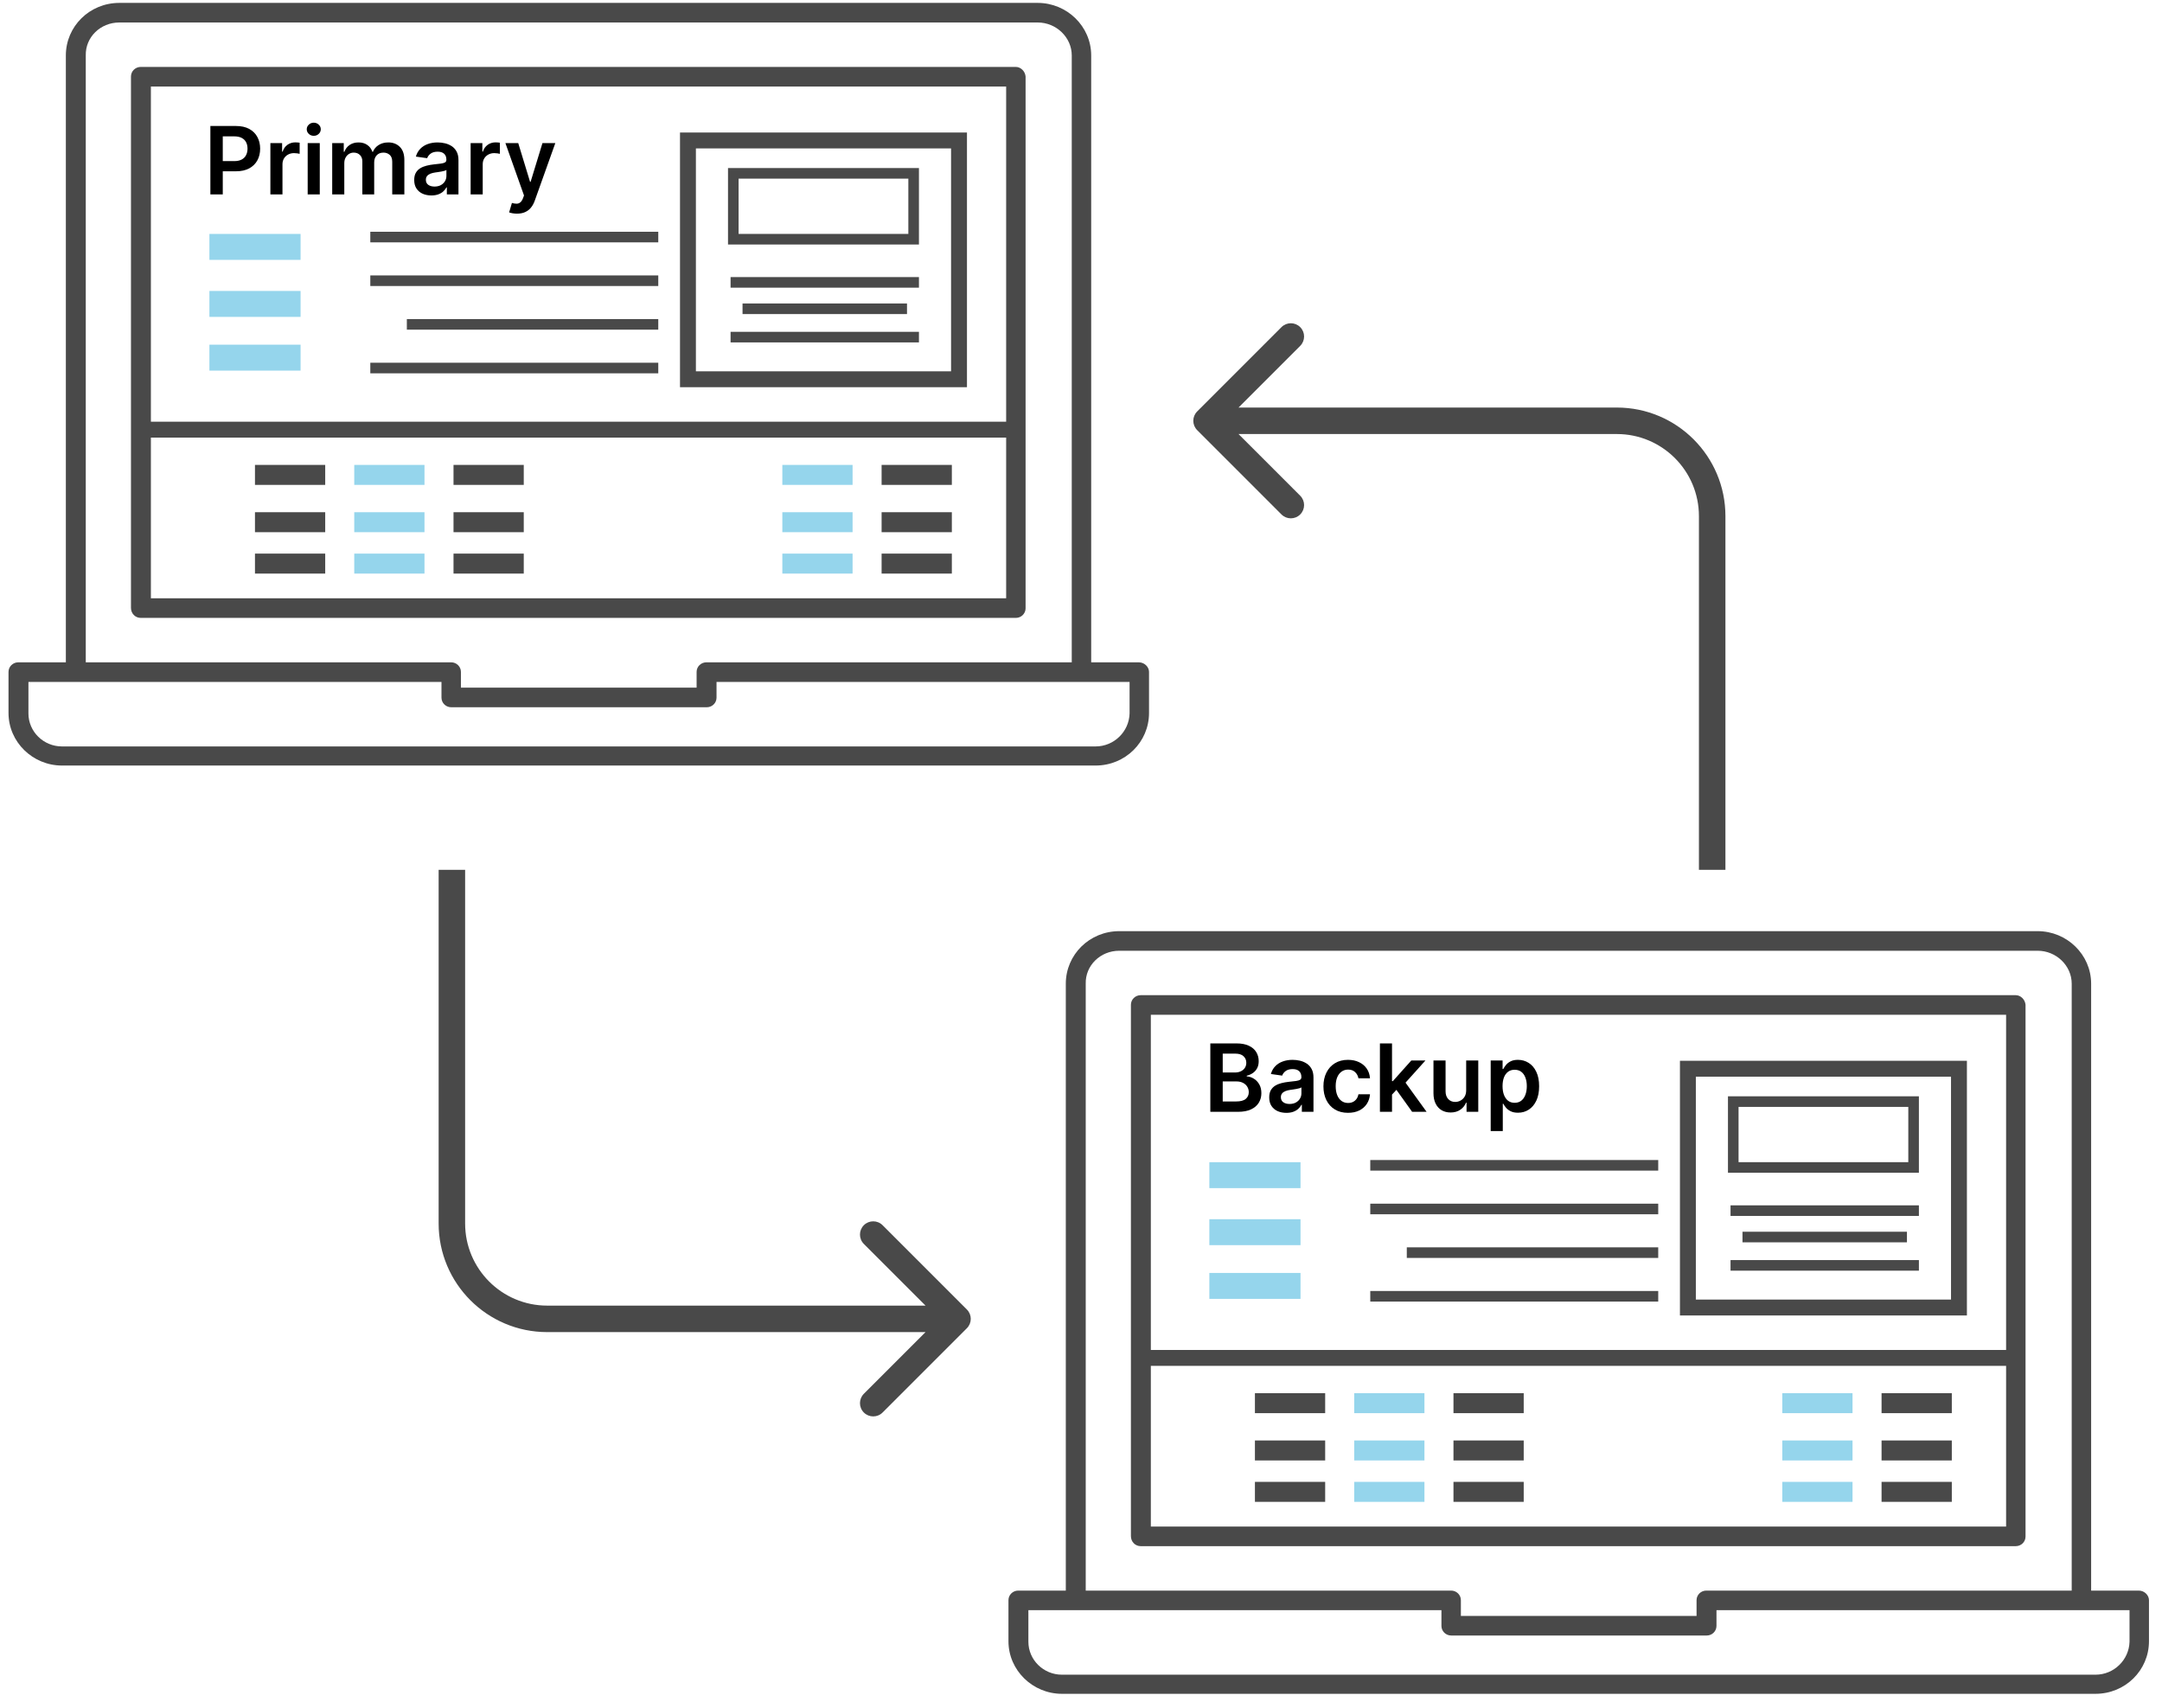 <svg width="381" height="301" viewBox="0 0 381 301" fill="none" xmlns="http://www.w3.org/2000/svg">
<path d="M201.01 272.468H355.239C356.181 272.468 356.952 271.71 356.952 270.784V177.06C356.866 176.134 356.096 175.376 355.239 175.376H201.01C200.068 175.376 199.297 176.134 199.297 177.06V270.7C199.297 271.71 200.068 272.468 201.01 272.468ZM202.808 269.016V178.829H353.527V269.016H202.808Z" fill="#494949"/>
<path d="M376.905 280.3H368.513V173.355C368.513 168.218 364.231 164.092 359.093 164.092H197.242C192.018 164.092 187.822 168.218 187.822 173.355V280.3H179.43C178.488 280.3 177.717 281.057 177.717 281.984V289.226C177.717 294.362 181.999 298.489 187.137 298.489H369.284C374.507 298.489 378.704 294.362 378.704 289.226V281.984C378.704 281.142 377.933 280.3 376.905 280.3ZM369.284 295.12H187.137C183.883 295.12 181.228 292.51 181.228 289.31V283.752H254.018V286.531C254.018 287.457 254.789 288.215 255.731 288.215H300.775C301.717 288.215 302.488 287.457 302.488 286.531V283.752H375.278V289.31C375.193 292.51 372.538 295.12 369.284 295.12ZM197.242 167.545H359.093C362.347 167.545 365.088 170.155 365.088 173.355V280.3H300.69C299.748 280.3 298.977 281.057 298.977 281.984V284.763H257.444V281.984C257.444 281.057 256.673 280.3 255.731 280.3H191.333V173.355C191.247 170.155 193.902 167.545 197.242 167.545Z" fill="#494949"/>
<rect x="297.451" y="188.335" width="47.769" height="42.08" stroke="#494949" stroke-width="2.801"/>
<rect x="305.445" y="194.128" width="31.781" height="11.607" stroke="#494949" stroke-width="1.867"/>
<line x1="304.965" y1="213.343" x2="338.16" y2="213.343" stroke="#494949" stroke-width="1.867"/>
<line x1="241.477" y1="213.05" x2="292.223" y2="213.05" stroke="#494949" stroke-width="1.867"/>
<line x1="241.477" y1="205.357" x2="292.223" y2="205.357" stroke="#494949" stroke-width="1.867"/>
<line x1="304.965" y1="222.989" x2="338.16" y2="222.989" stroke="#494949" stroke-width="1.867"/>
<line x1="241.477" y1="228.436" x2="292.223" y2="228.436" stroke="#494949" stroke-width="1.867"/>
<line x1="307.07" y1="217.994" x2="336.053" y2="217.994" stroke="#494949" stroke-width="1.867"/>
<line x1="247.914" y1="220.743" x2="292.221" y2="220.743" stroke="#494949" stroke-width="1.867"/>
<rect x="213.119" y="224.322" width="16.066" height="4.571" fill="#95D5EC"/>
<rect x="221.15" y="261.14" width="12.379" height="3.522" fill="#494949"/>
<rect x="238.646" y="261.14" width="12.379" height="3.522" fill="#95D5EC"/>
<rect x="314.084" y="261.14" width="12.379" height="3.522" fill="#95D5EC"/>
<rect x="256.139" y="261.14" width="12.379" height="3.522" fill="#494949"/>
<rect x="331.58" y="261.14" width="12.379" height="3.522" fill="#494949"/>
<rect x="213.119" y="214.854" width="16.066" height="4.571" fill="#95D5EC"/>
<rect x="221.15" y="253.844" width="12.379" height="3.522" fill="#494949"/>
<rect x="238.646" y="253.844" width="12.379" height="3.522" fill="#95D5EC"/>
<rect x="314.084" y="253.844" width="12.379" height="3.522" fill="#95D5EC"/>
<rect x="256.139" y="253.844" width="12.379" height="3.522" fill="#494949"/>
<rect x="331.58" y="253.844" width="12.379" height="3.522" fill="#494949"/>
<rect x="221.15" y="245.51" width="12.379" height="3.522" fill="#494949"/>
<rect x="238.646" y="245.51" width="12.379" height="3.522" fill="#95D5EC"/>
<rect x="314.084" y="245.51" width="12.379" height="3.522" fill="#95D5EC"/>
<rect x="256.139" y="245.51" width="12.379" height="3.522" fill="#494949"/>
<rect x="331.58" y="245.51" width="12.379" height="3.522" fill="#494949"/>
<rect x="213.119" y="204.805" width="16.066" height="4.571" fill="#95D5EC"/>
<line x1="200.984" y1="239.296" x2="353.978" y2="239.296" stroke="#494949" stroke-width="2.801"/>
<path d="M262.699 199.319V186.887H264.795V188.382H264.918C265.028 188.162 265.183 187.929 265.383 187.681C265.584 187.43 265.854 187.216 266.196 187.04C266.537 186.859 266.973 186.769 267.503 186.769C268.201 186.769 268.831 186.948 269.392 187.305C269.957 187.658 270.405 188.182 270.734 188.876C271.068 189.567 271.235 190.415 271.235 191.419C271.235 192.412 271.072 193.256 270.746 193.951C270.42 194.645 269.977 195.175 269.416 195.54C268.855 195.905 268.219 196.087 267.509 196.087C266.991 196.087 266.561 196.001 266.219 195.828C265.878 195.656 265.603 195.448 265.395 195.204C265.191 194.957 265.032 194.724 264.918 194.504H264.83V199.319H262.699ZM264.789 191.408C264.789 191.992 264.871 192.504 265.036 192.944C265.205 193.384 265.446 193.727 265.76 193.974C266.078 194.217 266.463 194.339 266.914 194.339C267.385 194.339 267.779 194.214 268.097 193.962C268.415 193.707 268.654 193.36 268.815 192.92C268.98 192.477 269.063 191.973 269.063 191.408C269.063 190.846 268.982 190.348 268.821 189.912C268.66 189.477 268.421 189.135 268.103 188.888C267.785 188.641 267.389 188.517 266.914 188.517C266.459 188.517 266.072 188.637 265.754 188.876C265.436 189.116 265.195 189.451 265.03 189.883C264.869 190.315 264.789 190.823 264.789 191.408Z" fill="black"/>
<path d="M258.378 192.126V186.887H260.509V195.928H258.443V194.321H258.349C258.145 194.828 257.809 195.242 257.342 195.563C256.879 195.885 256.308 196.046 255.629 196.046C255.037 196.046 254.513 195.915 254.057 195.652C253.606 195.385 253.253 194.998 252.998 194.492C252.743 193.982 252.615 193.366 252.615 192.644V186.887H254.746V192.314C254.746 192.887 254.903 193.342 255.217 193.68C255.531 194.017 255.943 194.186 256.453 194.186C256.767 194.186 257.071 194.109 257.366 193.956C257.66 193.803 257.901 193.576 258.09 193.274C258.282 192.967 258.378 192.585 258.378 192.126Z" fill="black"/>
<path d="M245.12 193.091L245.114 190.519H245.456L248.705 186.887H251.195L247.198 191.337H246.757L245.12 193.091ZM243.178 195.928V183.873H245.309V195.928H243.178ZM248.852 195.928L245.909 191.814L247.345 190.313L251.401 195.928H248.852Z" fill="black"/>
<path d="M237.555 196.105C236.653 196.105 235.877 195.907 235.23 195.511C234.586 195.114 234.09 194.567 233.741 193.868C233.395 193.166 233.223 192.357 233.223 191.443C233.223 190.525 233.399 189.714 233.752 189.012C234.106 188.305 234.604 187.756 235.248 187.364C235.895 186.967 236.66 186.769 237.543 186.769C238.277 186.769 238.927 186.904 239.492 187.175C240.061 187.442 240.514 187.821 240.852 188.311C241.189 188.798 241.381 189.367 241.428 190.018H239.392C239.309 189.583 239.113 189.22 238.803 188.929C238.497 188.635 238.087 188.488 237.573 188.488C237.137 188.488 236.755 188.606 236.425 188.841C236.095 189.073 235.838 189.406 235.654 189.842C235.473 190.277 235.383 190.799 235.383 191.408C235.383 192.024 235.473 192.554 235.654 192.997C235.834 193.437 236.087 193.776 236.413 194.015C236.743 194.251 237.129 194.369 237.573 194.369C237.887 194.369 238.167 194.31 238.415 194.192C238.666 194.07 238.876 193.896 239.044 193.668C239.213 193.44 239.329 193.164 239.392 192.838H241.428C241.377 193.478 241.189 194.045 240.863 194.539C240.538 195.03 240.094 195.414 239.533 195.693C238.972 195.968 238.313 196.105 237.555 196.105Z" fill="black"/>
<path d="M226.694 196.111C226.121 196.111 225.605 196.009 225.145 195.805C224.69 195.597 224.329 195.291 224.062 194.887C223.799 194.482 223.668 193.984 223.668 193.391C223.668 192.881 223.762 192.459 223.951 192.126C224.139 191.792 224.396 191.525 224.722 191.325C225.047 191.125 225.414 190.974 225.822 190.872C226.234 190.766 226.66 190.689 227.1 190.642C227.63 190.587 228.059 190.538 228.389 190.495C228.719 190.448 228.958 190.377 229.107 190.283C229.26 190.185 229.337 190.034 229.337 189.83V189.795C229.337 189.351 229.205 189.008 228.942 188.765C228.679 188.521 228.301 188.4 227.806 188.4C227.284 188.4 226.87 188.513 226.564 188.741C226.262 188.969 226.058 189.237 225.952 189.547L223.962 189.265C224.119 188.716 224.378 188.256 224.739 187.887C225.1 187.515 225.542 187.236 226.064 187.052C226.586 186.863 227.163 186.769 227.794 186.769C228.23 186.769 228.664 186.82 229.095 186.922C229.527 187.024 229.921 187.193 230.279 187.428C230.636 187.66 230.922 187.976 231.138 188.376C231.358 188.776 231.468 189.277 231.468 189.877V195.928H229.419V194.686H229.348C229.219 194.938 229.036 195.173 228.801 195.393C228.569 195.609 228.277 195.783 227.924 195.917C227.575 196.046 227.165 196.111 226.694 196.111ZM227.247 194.545C227.675 194.545 228.046 194.461 228.36 194.292C228.673 194.119 228.915 193.892 229.084 193.609C229.256 193.327 229.343 193.019 229.343 192.685V191.62C229.276 191.674 229.162 191.725 229.001 191.773C228.844 191.82 228.668 191.861 228.471 191.896C228.275 191.932 228.081 191.963 227.889 191.99C227.696 192.018 227.53 192.041 227.388 192.061C227.07 192.104 226.786 192.175 226.535 192.273C226.284 192.371 226.085 192.508 225.94 192.685C225.795 192.858 225.722 193.081 225.722 193.356C225.722 193.748 225.866 194.045 226.152 194.245C226.439 194.445 226.804 194.545 227.247 194.545Z" fill="black"/>
<path d="M213.291 195.928V183.873H217.906C218.777 183.873 219.501 184.01 220.078 184.285C220.659 184.556 221.093 184.926 221.379 185.397C221.67 185.868 221.815 186.402 221.815 186.999C221.815 187.489 221.721 187.909 221.532 188.258C221.344 188.604 221.091 188.884 220.773 189.1C220.455 189.316 220.1 189.471 219.707 189.565V189.683C220.135 189.706 220.545 189.838 220.938 190.077C221.334 190.313 221.658 190.646 221.909 191.078C222.16 191.51 222.286 192.032 222.286 192.644C222.286 193.268 222.135 193.829 221.832 194.327C221.53 194.822 221.075 195.212 220.467 195.499C219.858 195.785 219.093 195.928 218.171 195.928H213.291ZM215.475 194.104H217.824C218.616 194.104 219.187 193.952 219.537 193.65C219.89 193.344 220.066 192.952 220.066 192.473C220.066 192.116 219.978 191.794 219.802 191.508C219.625 191.217 219.374 190.99 219.048 190.825C218.722 190.656 218.334 190.572 217.883 190.572H215.475V194.104ZM215.475 189H217.635C218.012 189 218.351 188.931 218.654 188.794C218.956 188.653 219.193 188.454 219.366 188.199C219.543 187.94 219.631 187.634 219.631 187.281C219.631 186.814 219.466 186.43 219.136 186.127C218.811 185.825 218.326 185.674 217.682 185.674H215.475V189Z" fill="black"/>
<g clip-path="url(#clip0_2005_178)">
<path d="M24.793 108.887H179.023C179.965 108.887 180.735 108.129 180.735 107.203V13.479C180.65 12.553 179.879 11.795 179.023 11.795H24.793C23.851 11.795 23.08 12.553 23.08 13.479V107.118C23.08 108.129 23.851 108.887 24.793 108.887ZM26.591 105.434V15.247H177.31V105.434H26.591Z" fill="#494949"/>
<path d="M200.688 116.718H192.296V9.774C192.296 4.637 188.014 0.511 182.876 0.511H21.025C15.801 0.511 11.605 4.637 11.605 9.774V116.718H3.213C2.271 116.718 1.5 117.476 1.5 118.402V125.644C1.5 130.781 5.782 134.907 10.92 134.907H193.067C198.291 134.907 202.487 130.781 202.487 125.644V118.402C202.487 117.56 201.716 116.718 200.688 116.718ZM193.067 131.539H10.92C7.666 131.539 5.011 128.928 5.011 125.728V120.171H77.801V122.949C77.801 123.876 78.572 124.634 79.514 124.634H124.558C125.5 124.634 126.271 123.876 126.271 122.949V120.171H199.061V125.728C198.976 128.928 196.321 131.539 193.067 131.539ZM21.025 3.963H182.876C186.13 3.963 188.871 6.574 188.871 9.774V116.718H124.473C123.531 116.718 122.76 117.476 122.76 118.402V121.181H81.227V118.402C81.227 117.476 80.456 116.718 79.514 116.718H15.116V9.774C15.03 6.574 17.685 3.963 21.025 3.963Z" fill="#494949"/>
<rect x="121.234" y="24.753" width="47.769" height="42.08" stroke="#494949" stroke-width="2.801"/>
<rect x="129.227" y="30.547" width="31.781" height="11.607" stroke="#494949" stroke-width="1.867"/>
<line x1="128.746" y1="49.761" x2="161.941" y2="49.761" stroke="#494949" stroke-width="1.867"/>
<line x1="65.258" y1="49.468" x2="116.005" y2="49.468" stroke="#494949" stroke-width="1.867"/>
<line x1="65.258" y1="41.775" x2="116.005" y2="41.775" stroke="#494949" stroke-width="1.867"/>
<line x1="128.746" y1="59.407" x2="161.941" y2="59.407" stroke="#494949" stroke-width="1.867"/>
<line x1="65.258" y1="64.854" x2="116.005" y2="64.854" stroke="#494949" stroke-width="1.867"/>
<line x1="130.854" y1="54.413" x2="159.836" y2="54.413" stroke="#494949" stroke-width="1.867"/>
<line x1="71.697" y1="57.161" x2="116.004" y2="57.161" stroke="#494949" stroke-width="1.867"/>
<rect x="36.902" y="60.74" width="16.066" height="4.571" fill="#95D5EC"/>
<rect x="44.932" y="97.558" width="12.379" height="3.522" fill="#494949"/>
<rect x="62.428" y="97.558" width="12.379" height="3.522" fill="#95D5EC"/>
<rect x="137.867" y="97.558" width="12.379" height="3.522" fill="#95D5EC"/>
<rect x="79.922" y="97.558" width="12.379" height="3.522" fill="#494949"/>
<rect x="155.361" y="97.558" width="12.379" height="3.522" fill="#494949"/>
<rect x="36.902" y="51.273" width="16.066" height="4.571" fill="#95D5EC"/>
<rect x="44.932" y="90.263" width="12.379" height="3.522" fill="#494949"/>
<rect x="62.428" y="90.263" width="12.379" height="3.522" fill="#95D5EC"/>
<rect x="137.867" y="90.263" width="12.379" height="3.522" fill="#95D5EC"/>
<rect x="79.922" y="90.263" width="12.379" height="3.522" fill="#494949"/>
<rect x="155.361" y="90.263" width="12.379" height="3.522" fill="#494949"/>
<rect x="44.932" y="81.928" width="12.379" height="3.522" fill="#494949"/>
<rect x="62.428" y="81.928" width="12.379" height="3.522" fill="#95D5EC"/>
<rect x="137.867" y="81.928" width="12.379" height="3.522" fill="#95D5EC"/>
<rect x="79.922" y="81.928" width="12.379" height="3.522" fill="#494949"/>
<rect x="155.361" y="81.928" width="12.379" height="3.522" fill="#494949"/>
<rect x="36.902" y="41.223" width="16.066" height="4.571" fill="#95D5EC"/>
<line x1="24.766" y1="75.715" x2="177.759" y2="75.715" stroke="#494949" stroke-width="2.801"/>
</g>
<path d="M91.109 37.65C90.819 37.65 90.55 37.627 90.303 37.58C90.059 37.536 89.865 37.485 89.72 37.426L90.214 35.766C90.524 35.857 90.801 35.9 91.044 35.896C91.288 35.892 91.501 35.816 91.686 35.666C91.874 35.521 92.033 35.278 92.163 34.936L92.345 34.448L89.066 25.218H91.327L93.411 32.046H93.505L95.595 25.218H97.861L94.241 35.354C94.072 35.833 93.848 36.243 93.57 36.585C93.291 36.93 92.95 37.193 92.545 37.373C92.145 37.558 91.666 37.65 91.109 37.65Z" fill="black"/>
<path d="M82.938 34.26V25.218H85.004V26.725H85.098C85.263 26.203 85.545 25.801 85.945 25.518C86.35 25.232 86.811 25.088 87.329 25.088C87.447 25.088 87.578 25.094 87.723 25.106C87.872 25.114 87.996 25.128 88.094 25.147V27.108C88.004 27.076 87.861 27.049 87.664 27.025C87.472 26.998 87.286 26.984 87.105 26.984C86.717 26.984 86.367 27.068 86.057 27.237C85.751 27.402 85.51 27.631 85.333 27.926C85.157 28.22 85.068 28.559 85.068 28.944V34.26H82.938Z" fill="black"/>
<path d="M76.02 34.442C75.447 34.442 74.931 34.34 74.472 34.136C74.016 33.928 73.655 33.622 73.388 33.218C73.126 32.813 72.994 32.315 72.994 31.722C72.994 31.212 73.088 30.79 73.277 30.457C73.465 30.123 73.722 29.856 74.048 29.656C74.374 29.456 74.74 29.305 75.149 29.203C75.561 29.097 75.987 29.02 76.426 28.973C76.956 28.919 77.385 28.869 77.715 28.826C78.045 28.779 78.284 28.709 78.433 28.614C78.586 28.516 78.663 28.365 78.663 28.161V28.126C78.663 27.682 78.531 27.339 78.269 27.096C78.005 26.852 77.627 26.731 77.132 26.731C76.61 26.731 76.196 26.845 75.89 27.072C75.588 27.3 75.384 27.569 75.278 27.878L73.288 27.596C73.445 27.047 73.704 26.587 74.066 26.218C74.427 25.846 74.868 25.567 75.39 25.383C75.912 25.194 76.489 25.1 77.121 25.1C77.556 25.1 77.99 25.151 78.421 25.253C78.853 25.355 79.248 25.524 79.605 25.759C79.962 25.991 80.248 26.307 80.464 26.707C80.684 27.107 80.794 27.608 80.794 28.208V34.26H78.745V33.017H78.675C78.545 33.269 78.363 33.504 78.127 33.724C77.896 33.94 77.603 34.114 77.25 34.248C76.901 34.377 76.491 34.442 76.02 34.442ZM76.573 32.876C77.001 32.876 77.372 32.792 77.686 32.623C78 32.45 78.241 32.223 78.41 31.94C78.582 31.658 78.669 31.35 78.669 31.016V29.951C78.602 30.006 78.488 30.057 78.327 30.104C78.17 30.151 77.994 30.192 77.798 30.227C77.601 30.263 77.407 30.294 77.215 30.321C77.022 30.349 76.856 30.372 76.714 30.392C76.397 30.435 76.112 30.506 75.861 30.604C75.61 30.702 75.412 30.84 75.266 31.016C75.121 31.189 75.049 31.412 75.049 31.687C75.049 32.08 75.192 32.376 75.478 32.576C75.765 32.776 76.13 32.876 76.573 32.876Z" fill="black"/>
<path d="M58.543 34.26V25.218H60.58V26.754H60.686C60.874 26.236 61.186 25.832 61.622 25.542C62.057 25.247 62.577 25.1 63.182 25.1C63.794 25.1 64.31 25.249 64.73 25.547C65.154 25.842 65.452 26.244 65.624 26.754H65.719C65.919 26.252 66.256 25.852 66.731 25.553C67.21 25.251 67.777 25.1 68.432 25.1C69.264 25.1 69.943 25.363 70.469 25.889C70.995 26.415 71.258 27.182 71.258 28.191V34.26H69.121V28.52C69.121 27.959 68.972 27.549 68.674 27.29C68.375 27.027 68.01 26.895 67.579 26.895C67.065 26.895 66.662 27.056 66.372 27.378C66.086 27.696 65.942 28.11 65.942 28.62V34.26H63.853V28.432C63.853 27.965 63.711 27.592 63.429 27.313C63.15 27.035 62.785 26.895 62.334 26.895C62.028 26.895 61.749 26.974 61.498 27.131C61.247 27.284 61.047 27.502 60.898 27.784C60.748 28.063 60.674 28.389 60.674 28.762V34.26H58.543Z" fill="black"/>
<path d="M54.221 34.26V25.218H56.352V34.26H54.221ZM55.293 23.934C54.955 23.934 54.665 23.823 54.422 23.599C54.178 23.371 54.057 23.099 54.057 22.781C54.057 22.459 54.178 22.186 54.422 21.962C54.665 21.735 54.955 21.621 55.293 21.621C55.634 21.621 55.925 21.735 56.164 21.962C56.407 22.186 56.529 22.459 56.529 22.781C56.529 23.099 56.407 23.371 56.164 23.599C55.925 23.823 55.634 23.934 55.293 23.934Z" fill="black"/>
<path d="M47.648 34.26V25.218H49.715V26.725H49.809C49.974 26.203 50.256 25.801 50.657 25.518C51.061 25.232 51.522 25.088 52.04 25.088C52.157 25.088 52.289 25.094 52.434 25.106C52.583 25.114 52.707 25.128 52.805 25.147V27.108C52.715 27.076 52.572 27.049 52.375 27.025C52.183 26.998 51.997 26.984 51.816 26.984C51.428 26.984 51.078 27.068 50.768 27.237C50.462 27.402 50.221 27.631 50.044 27.926C49.868 28.22 49.779 28.559 49.779 28.944V34.26H47.648Z" fill="black"/>
<path d="M37.074 34.26V22.204H41.595C42.521 22.204 43.298 22.377 43.926 22.722C44.558 23.067 45.035 23.542 45.357 24.146C45.682 24.747 45.845 25.43 45.845 26.195C45.845 26.968 45.682 27.655 45.357 28.255C45.031 28.856 44.55 29.328 43.914 29.674C43.279 30.015 42.496 30.186 41.566 30.186H38.569V28.391H41.271C41.813 28.391 42.256 28.296 42.602 28.108C42.947 27.92 43.202 27.661 43.367 27.331C43.536 27.001 43.62 26.623 43.62 26.195C43.62 25.767 43.536 25.39 43.367 25.065C43.202 24.739 42.945 24.486 42.596 24.305C42.25 24.121 41.805 24.029 41.26 24.029H39.258V34.26H37.074Z" fill="black"/>
<path d="M210.975 72.503C210.063 73.414 210.063 74.892 210.975 75.804L225.829 90.658C226.741 91.57 228.218 91.57 229.13 90.658C230.041 89.747 230.041 88.269 229.13 87.357L215.926 74.153L229.13 60.949C230.041 60.038 230.041 58.56 229.13 57.648C228.218 56.737 226.741 56.737 225.829 57.648L210.975 72.503ZM304.065 153.284V90.959H299.396V153.284H304.065ZM284.925 71.819H212.625V76.487H284.925V71.819ZM304.065 90.959C304.065 80.388 295.495 71.819 284.925 71.819V76.487C292.917 76.487 299.396 82.967 299.396 90.959H304.065Z" fill="#494949"/>
<path d="M170.389 234.066C171.3 233.154 171.3 231.676 170.389 230.765L155.534 215.91C154.623 214.999 153.145 214.999 152.233 215.91C151.322 216.822 151.322 218.3 152.233 219.211L165.437 232.415L152.233 245.619C151.322 246.531 151.322 248.008 152.233 248.92C153.145 249.832 154.623 249.832 155.534 248.92L170.389 234.066ZM77.299 153.284V215.609H81.967V153.284H77.299ZM96.439 234.749H168.738V230.081H96.439V234.749ZM77.299 215.609C77.299 226.18 85.868 234.749 96.439 234.749V230.081C88.446 230.081 81.967 223.602 81.967 215.609H77.299Z" fill="#494949"/>
<defs>
<clipPath id="clip0_2005_178">
<rect width="203.784" height="136.417" fill="white" transform="translate(0.5 0.342)"/>
</clipPath>
</defs>
</svg>
